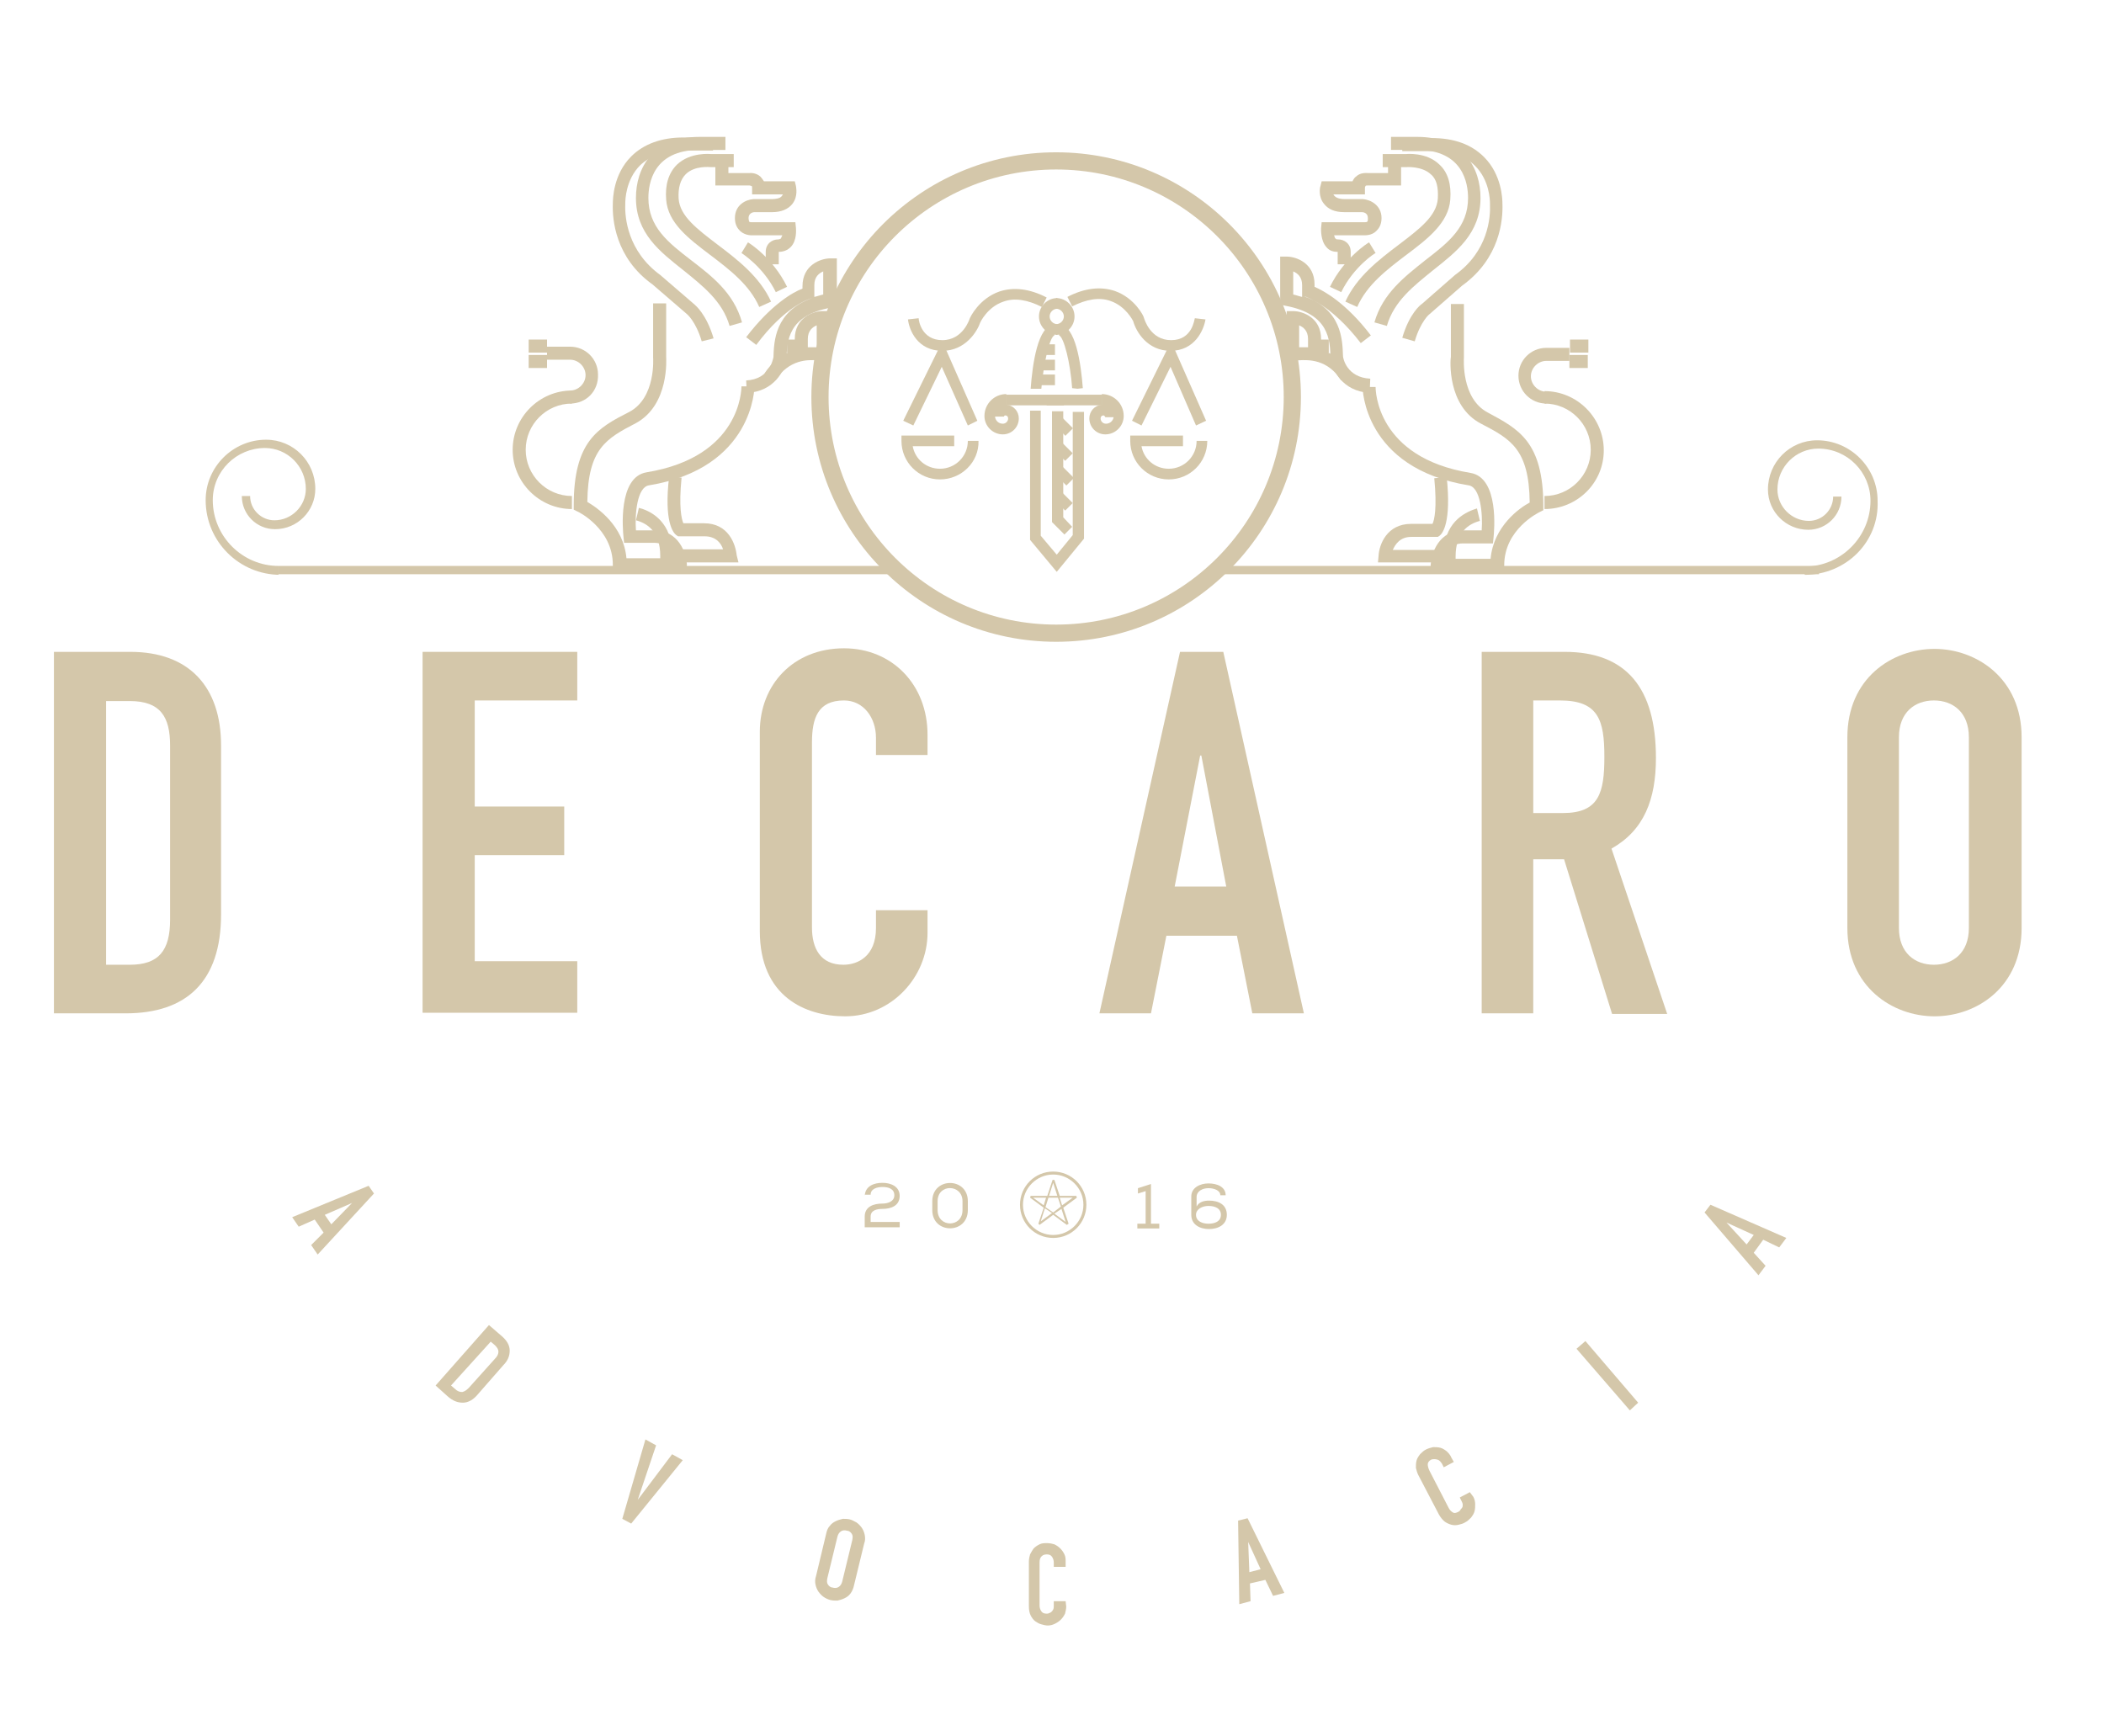 <?xml version="1.0" encoding="utf-8"?>
<!-- Generator: Adobe Illustrator 23.0.4, SVG Export Plug-In . SVG Version: 6.00 Build 0)  -->
<svg version="1.1" id="Layer_1" xmlns="http://www.w3.org/2000/svg" xmlns:xlink="http://www.w3.org/1999/xlink" x="0px" y="0px"
	 viewBox="0 0 355 293" style="enable-background:new 0 0 355 293;" xml:space="preserve">
<style type="text/css">
	.st0{fill:#D4C7AA;}
	.st1{fill:#D4C7AA;}
</style>
<g>
	<g>
		<path class="st0" d="M178.2,108.3c-22.8,0-41.3-18.5-41.3-41.3s18.5-41.3,41.3-41.3s41.3,18.5,41.3,41.3S201,108.3,178.2,108.3z
			 M178.2,28.6c-21.2,0-38.4,17.2-38.4,38.4c0,21.2,17.2,38.4,38.4,38.4s38.4-17.2,38.4-38.4C216.6,45.8,199.4,28.6,178.2,28.6z"/>
	</g>
</g>
<g>
	<path class="st0" d="M145.9,201.8c0.1-1.7,1.6-2.2,3-2.2c1.4,0,2.9,0.6,2.9,2.2c0,1.7-1.5,2.2-2.9,2.2c-0.9,0-2,0.2-2,1.3v0.9h4.9
		v0.9h-5.9v-1.8c0-1.7,1.5-2.2,3-2.2c0.8,0,2-0.3,2-1.4c0-1.1-1-1.4-2-1.4c-0.9,0-2,0.3-2,1.3H145.9z"/>
	<path class="st0" d="M163.3,202.7v1.5c0,4.1-6,4.1-6,0v-1.5C157.3,198.6,163.3,198.6,163.3,202.7z M162.4,204.2v-1.5
		c0-2.9-4.2-3-4.2,0v1.5C158.2,207.2,162.4,207.2,162.4,204.2z"/>
</g>
<g>
	<path class="st0" d="M193.3,206.5v-5.5l-1.3,0.4v-0.9l2.2-0.7v6.7h1.4v0.8h-3.7v-0.8H193.3z"/>
	<path class="st0" d="M204,202.6c1.5,0,3,0.6,3,2.4c0,1.7-1.5,2.4-3,2.4c-1.5,0-3-0.7-3-2.4v-3.1c0-1.5,1.5-2.2,2.9-2.2
		c1.5,0,2.9,0.6,2.9,2h-0.9c0-0.8-1-1.2-2-1.2c-1,0-2,0.5-2,1.5v1.6C202.3,202.8,203.2,202.6,204,202.6z M206,205
		c0-1.1-1-1.5-2.1-1.5c-1,0-2.1,0.5-2.1,1.5c0,1.1,1.1,1.5,2.1,1.5C205,206.5,206,206.1,206,205z"/>
</g>
<rect x="206" y="95.5" class="st0" width="100.9" height="1.4"/>
<rect x="47" y="95.5" class="st0" width="103.1" height="1.4"/>
<path class="st0" d="M47.3,97c-6.9,0-12.6-5.6-12.6-12.6c0-5.6,4.6-10.2,10.2-10.2c4.6,0,8.3,3.7,8.3,8.3c0,3.7-3,6.8-6.8,6.8
	c-3.1,0-5.6-2.5-5.6-5.6h1.4c0,2.3,1.9,4.1,4.1,4.1c2.9,0,5.3-2.4,5.3-5.3c0-3.8-3.1-6.9-6.9-6.9c-4.8,0-8.8,3.9-8.8,8.8
	c0,6.1,5,11.1,11.1,11.1V97z"/>
<path class="st0" d="M304.5,97v-1.4c6.1,0,11.1-5,11.1-11.1c0-4.8-3.9-8.8-8.8-8.8c-3.8,0-6.9,3.1-6.9,6.9c0,2.9,2.4,5.3,5.3,5.3
	c2.3,0,4.1-1.9,4.1-4.1h1.4c0,3.1-2.5,5.6-5.6,5.6c-3.7,0-6.8-3-6.8-6.8c0-4.6,3.7-8.3,8.3-8.3c5.6,0,10.2,4.6,10.2,10.2
	C317.1,91.4,311.5,97,304.5,97z"/>
<g>
	<path class="st0" d="M62.2,200.1l0.9,1.3l-9.5,10.3l-1.1-1.6l2.1-2.1l-1.5-2.2l-2.7,1.2l-1.1-1.6L62.2,200.1z M59.4,203L59.4,203
		l-4.6,2l1.1,1.6L59.4,203z"/>
	<path class="st0" d="M82.5,223.6l2.2,1.9c0.8,0.7,1.3,1.5,1.3,2.4c0,0.9-0.3,1.7-1.1,2.5l-4.2,4.8c-0.8,1-1.7,1.5-2.6,1.5
		s-1.7-0.3-2.6-1.1l-2-1.8L82.5,223.6z M76.1,233.8l0.7,0.6c0.4,0.4,0.8,0.5,1.2,0.5c0.4-0.1,0.7-0.3,1.1-0.7l4.4-4.9
		c0.4-0.4,0.6-0.8,0.6-1.2c0-0.4-0.2-0.7-0.6-1.1l-0.7-0.6L76.1,233.8z"/>
	<path class="st0" d="M106.5,257.1l-1.5-0.8l3.9-13.4l1.8,1l-3.1,9.2l0,0l5.8-7.7l1.8,1L106.5,257.1z"/>
	<path class="st0" d="M139.4,258.8c0.1-0.5,0.3-1,0.6-1.3c0.3-0.4,0.6-0.6,1-0.8c0.4-0.2,0.8-0.3,1.2-0.4c0.4,0,0.8,0,1.2,0.1
		c0.4,0.1,0.7,0.3,1.1,0.5c0.3,0.2,0.6,0.5,0.9,0.9c0.2,0.3,0.4,0.7,0.5,1.2c0.1,0.5,0.1,1-0.1,1.5l-1.7,7c-0.1,0.5-0.3,1-0.6,1.4
		c-0.3,0.4-0.6,0.6-1,0.8c-0.4,0.2-0.8,0.3-1.2,0.4c-0.4,0-0.8,0-1.2-0.1c-0.4-0.1-0.8-0.3-1.1-0.5c-0.3-0.2-0.6-0.5-0.9-0.9
		c-0.2-0.3-0.4-0.7-0.5-1.2c-0.1-0.4-0.1-0.9,0.1-1.5L139.4,258.8z M139.6,266.3c-0.1,0.5-0.1,0.8,0.1,1.1c0.2,0.3,0.5,0.5,0.8,0.5
		c0.3,0.1,0.7,0.1,1-0.1c0.3-0.2,0.5-0.5,0.6-0.9l1.7-7c0.1-0.5,0.1-0.8-0.1-1.1c-0.2-0.3-0.5-0.5-0.8-0.5c-0.3-0.1-0.7-0.1-1,0.1
		c-0.3,0.2-0.5,0.5-0.6,0.9L139.6,266.3z"/>
	<path class="st0" d="M179.9,271.1c0,0.4-0.1,0.8-0.2,1.2c-0.2,0.4-0.4,0.7-0.7,1c-0.3,0.3-0.6,0.5-1,0.7c-0.4,0.2-0.8,0.3-1.2,0.3
		c-0.4,0-0.7-0.1-1.1-0.2c-0.4-0.1-0.7-0.3-1-0.5c-0.3-0.2-0.6-0.6-0.8-1c-0.2-0.4-0.3-0.9-0.3-1.6l0-7.5c0-0.4,0.1-0.9,0.2-1.2
		c0.2-0.4,0.4-0.7,0.6-1c0.3-0.3,0.6-0.5,1-0.7c0.4-0.2,0.8-0.2,1.3-0.2c0.4,0,0.9,0.1,1.2,0.2c0.4,0.2,0.7,0.4,1,0.7
		c0.3,0.3,0.5,0.6,0.7,1c0.2,0.4,0.2,0.8,0.2,1.3l0,0.8l-2,0l0-0.7c0-0.4-0.1-0.7-0.3-1c-0.2-0.3-0.5-0.4-0.9-0.4
		c-0.5,0-0.8,0.2-1,0.5c-0.2,0.3-0.2,0.7-0.2,1.1l0,7c0,0.4,0.1,0.7,0.3,1c0.2,0.3,0.5,0.4,0.9,0.4c0.1,0,0.3,0,0.4-0.1
		c0.1,0,0.3-0.1,0.4-0.2c0.1-0.1,0.2-0.2,0.3-0.4c0.1-0.2,0.1-0.4,0.1-0.7l0-0.7l2,0L179.9,271.1z"/>
	<path class="st0" d="M208.9,256.6l1.6-0.4l6.2,12.6l-1.9,0.5l-1.3-2.7l-2.6,0.6l0.1,3l-1.9,0.5L208.9,256.6z M210.6,260.2
		L210.6,260.2l0.2,5.1l1.9-0.5L210.6,260.2z"/>
	<path class="st0" d="M248.6,252.6c0.2,0.4,0.3,0.8,0.3,1.2c0,0.4,0,0.8-0.1,1.2c-0.1,0.4-0.3,0.7-0.6,1.1c-0.3,0.3-0.6,0.6-1,0.8
		c-0.3,0.2-0.7,0.3-1.1,0.4c-0.4,0.1-0.8,0.1-1.2,0c-0.4-0.1-0.8-0.3-1.1-0.5c-0.4-0.3-0.7-0.7-1-1.2l-3.5-6.7
		c-0.2-0.4-0.3-0.8-0.4-1.2c0-0.4,0-0.8,0.1-1.2c0.1-0.4,0.3-0.7,0.6-1.1c0.3-0.3,0.6-0.6,1-0.8c0.4-0.2,0.8-0.3,1.2-0.4
		c0.4,0,0.8,0,1.2,0.1c0.4,0.1,0.7,0.3,1.1,0.6c0.3,0.3,0.6,0.6,0.8,1.1l0.4,0.7l-1.7,0.9l-0.3-0.6c-0.2-0.3-0.4-0.6-0.8-0.7
		c-0.3-0.1-0.7-0.1-1,0c-0.4,0.2-0.6,0.5-0.6,0.8c0,0.3,0.1,0.7,0.3,1.1l3.2,6.2c0.2,0.4,0.4,0.6,0.7,0.8c0.3,0.2,0.6,0.1,1-0.1
		c0.1-0.1,0.2-0.1,0.3-0.3s0.2-0.2,0.3-0.4c0.1-0.1,0.1-0.3,0.1-0.5c0-0.2-0.1-0.4-0.2-0.6l-0.3-0.6l1.7-0.9L248.6,252.6z"/>
	<path class="st0" d="M266,227.6l1.5-1.3l8.9,10.4L275,238L266,227.6z"/>
	<path class="st0" d="M287.6,204.6l1-1.3l12.8,5.6l-1.2,1.6l-2.7-1.3l-1.6,2.2l2,2.2l-1.2,1.6L287.6,204.6z M291.3,206.3
		L291.3,206.3l3.4,3.7l1.2-1.6L291.3,206.3z"/>
</g>
<g>
	<path class="st0" d="M115.8,96.4h-12.4v-1.1c0-6.1-5.9-9-6-9l-0.6-0.3v-0.7c0-10.9,4.1-13.1,9.4-15.8c4.5-2.4,4-9.1,4-9.2l0-9.1
		h2.2v9c0,0.2,0.6,8.1-5.1,11.2c-5,2.6-8.1,4.3-8.2,13.3c1.7,1,6.1,4,6.6,9.5h7.8c-0.3-1.1-1.1-2.6-3.1-2.6h-5.1l-0.1-1
		c-0.1-1-1-10.1,3.9-10.9c15.9-2.6,16-14,16-14.5l2.2,0c0,0.1-0.1,13.8-17.8,16.7c-2,0.3-2.4,4.8-2.2,7.6h3.1c4.1,0,5.4,3.8,5.5,5.8
		L115.8,96.4z"/>
	<path class="st0" d="M131.4,44.6h-2.2v-2.1c0-1.4,1.1-2.1,2.1-2.1c0.2,0,0.3-0.1,0.4-0.1c0.1-0.1,0.2-0.4,0.3-0.6h-5.1
		c0,0-1.1,0.1-2-0.7c-0.4-0.4-0.9-1-0.9-2.2c0-2.2,1.8-3.1,3.1-3.2l0,0.4v-0.4h3.1c0.6,0,1.4-0.1,1.7-0.5c0.1-0.1,0.1-0.2,0.2-0.3
		h-5.2v-1.1c0-0.2,0-0.3-0.1-0.3c0,0-0.2-0.1-0.3-0.1l-5.8,0v-3.4h2.2v1.3h3.6c0.1,0,1-0.1,1.8,0.6c0.2,0.2,0.4,0.5,0.6,0.8h5.2
		l0.2,0.8c0,0.2,0.4,1.7-0.6,3c-0.7,0.9-1.9,1.4-3.4,1.4h-3c-0.3,0-1,0.2-1,1c0,0.3,0.1,0.5,0.1,0.6c0.1,0.1,0.4,0.1,0.4,0.1l7.4,0
		l0.1,1c0,0.2,0.2,2.1-0.9,3.2c-0.5,0.5-1.2,0.8-2,0.8L131.4,44.6z"/>
	<path class="st0" d="M124.6,94.9h-13.2v-1.1c0-4.1-2.2-5.5-4.1-6l0.5-2.1c1.6,0.4,5.2,1.9,5.6,7h8.6c-0.3-1-1.2-2.2-3.1-2.2h-4.5
		l-0.3-0.2c-0.5-0.4-2.1-2.2-1.2-9.9l2.1,0.2c-0.5,5,0,7,0.3,7.7h3.5c4.1,0,5.3,3.5,5.5,5.4L124.6,94.9z"/>
	<path class="st0" d="M128.1,51.8c-1.6-3.7-5-6.3-8.3-8.8c-3.7-2.8-7.1-5.4-7.4-9.3c-0.2-2.5,0.4-4.5,1.8-5.9
		c2.3-2.2,5.7-1.8,5.9-1.8l3.7,0v2.2h-3.9c-0.1,0-2.7-0.3-4.2,1.2c-0.9,0.9-1.3,2.3-1.2,4.1c0.2,3,3.2,5.2,6.6,7.8
		c3.3,2.5,7.1,5.4,9,9.6L128.1,51.8z"/>
	<path class="st0" d="M123.1,55c-1.2-4.2-4.6-6.8-7.8-9.4c-3.9-3.1-8-6.2-8-12.2c0-5,2.8-10.3,10.7-10.3h4.4v2.2H118
		c-7.8,0-8.6,5.7-8.6,8.1c0,4.9,3.3,7.5,7.2,10.5c3.5,2.7,7.2,5.5,8.6,10.5L123.1,55z"/>
	<path class="st0" d="M130.9,49.3c-2.1-4.3-5.8-6.6-5.8-6.6l1.1-1.8c0.2,0.1,4.2,2.6,6.6,7.5L130.9,49.3z"/>
	<path class="st0" d="M118.4,57.6c-1-3.4-2.5-4.6-2.5-4.6l-5.8-5c-6.3-4.5-6.8-11-6.7-13.6c0-0.9,0.1-5,3.1-8
		c2.1-2.1,5.1-3.2,8.8-3.2h5v2.2h-5c-3.2,0-5.6,0.9-7.3,2.5c-2.4,2.4-2.5,5.8-2.5,6.4l0,0.2c-0.1,2.2,0.4,7.9,5.9,11.9l5.8,5
		c0.1,0.1,2,1.6,3.2,5.7L118.4,57.6z"/>
	<path class="st0" d="M130.8,64.2L129,63c1.2-1.8,2.6-2.9,3.9-3.5h-0.1v-2.2h1.3v-0.1c0-3.6,3.1-4.7,4.7-4.7l1.1,0v8.1l-0.9,0.2
		c-0.3,0.1-0.6,0-1.1,0C136.3,60.7,133.2,60.6,130.8,64.2z M137.8,54.9c-0.7,0.3-1.5,0.9-1.5,2.3v1.4c0.6,0,1.1,0,1.5,0V54.9z"/>
	<path class="st0" d="M126,66.3l-0.1-2.1c4-0.2,4.5-3.6,4.6-3.9c0.1-2.7,0.2-7.7,6.5-10l-0.3,0.1c0,0-4.2,1.2-9.1,7.8l-1.7-1.3
		c4.2-5.5,7.9-7.6,9.5-8.2v-0.4c0-3.6,3.1-4.7,4.7-4.7l1.1,0v8.1l-0.9,0.2c-7.4,1.3-7.5,5.6-7.6,8.8C132.4,62.4,130.7,66.1,126,66.3
		z M138.9,45.8c-0.7,0.3-1.5,0.9-1.5,2.3v2c0.5-0.1,1-0.3,1.5-0.4V45.8z"/>
	<path class="st0" d="M96.5,85.9c-5.5,0-10-4.5-10-10s4.5-10,10-10v2.2c-4.3,0-7.8,3.5-7.8,7.8s3.5,7.8,7.8,7.8V85.9z"/>
	<path class="st0" d="M96.2,68.1v-2.2c1.4,0,2.6-1.2,2.6-2.6c0-1.4-1.2-2.6-2.6-2.6h-3.9v-2.2h3.9c2.6,0,4.7,2.1,4.7,4.7
		C101,66,98.9,68.1,96.2,68.1z"/>
	<rect x="89.2" y="59.9" class="st0" width="3.1" height="2.2"/>
	<rect x="89.2" y="57.3" class="st0" width="3.1" height="2.2"/>
</g>
<g>
	<path class="st0" d="M253.7,96.4h-12.4l0.1-1.1c0.1-2,1.4-5.8,5.5-5.8h3.1c0.2-2.8-0.2-7.3-2.2-7.6C230,79,229.9,65.4,229.9,65.3
		l2.2,0c0,0.5,0.1,11.9,16,14.5c4.9,0.8,4,9.9,3.9,10.9l-0.1,1h-5.1c-2,0-2.8,1.5-3.1,2.6h7.8c0.5-5.5,4.9-8.6,6.6-9.5
		c-0.1-9-3.2-10.7-8.2-13.3c-5.8-3-5.2-10.9-5.1-11.3l0-8.9h2.2v9c0,0.2-0.5,6.9,4,9.3c5.2,2.8,9.4,4.9,9.4,15.8v0.7l-0.6,0.3
		c-0.2,0.1-6,2.9-6,9V96.4z"/>
	<path class="st0" d="M227.9,44.6h-2.2v-2.1c-0.8,0-1.4-0.2-1.9-0.8c-1-1.1-0.9-3-0.9-3.2l0.1-1h7.2c0.2,0,0.4,0,0.5-0.1
		c0.1-0.1,0.1-0.3,0.1-0.6c0-0.9-0.8-1-1-1h-3c-1.6,0-2.7-0.5-3.4-1.4c-1-1.2-0.7-2.8-0.6-3l0.2-0.8h5.2c0.2-0.4,0.4-0.7,0.6-0.8
		c0.7-0.7,1.7-0.6,1.9-0.6l3.5,0v-1.3h2.2v3.4h-5.7c-0.1,0-0.3,0-0.3,0.1c0,0-0.1,0.1-0.1,0.3v1.1H225c0,0.1,0.1,0.2,0.2,0.3
		c0.4,0.4,1.1,0.5,1.7,0.5h3.1V34l0-0.4c1.2,0.1,3.1,1,3.1,3.2c0,1.2-0.5,1.8-0.9,2.2c-0.8,0.8-2,0.7-2.1,0.7l-5,0
		c0.1,0.3,0.1,0.5,0.3,0.6c0.1,0.1,0.2,0.1,0.4,0.1c1,0,2.1,0.7,2.1,2.1V44.6z"/>
	<path class="st0" d="M245.7,94.9h-13.2l0.1-1.1c0.1-1.9,1.4-5.4,5.5-5.4h3.6c0.3-0.6,0.8-2.6,0.3-7.7l2.1-0.2
		c0.8,7.7-0.7,9.5-1.2,9.9l-0.3,0.2h-4.5c-1.9,0-2.7,1.3-3.1,2.2h8.6c0.4-5.1,4-6.5,5.6-7l0.5,2.1c-1.9,0.5-4.1,1.9-4.1,6V94.9z"/>
	<path class="st0" d="M229,51.8l-2-0.9c1.9-4.2,5.7-7.1,9-9.6c3.4-2.6,6.4-4.8,6.6-7.8c0.1-1.9-0.2-3.3-1.2-4.1
		c-1.5-1.4-4.1-1.2-4.1-1.2l-4,0v-2.2h3.9c0,0,3.5-0.4,5.7,1.8c1.4,1.3,2,3.3,1.8,5.9c-0.3,3.9-3.8,6.6-7.4,9.3
		C234,45.5,230.6,48.1,229,51.8z"/>
	<path class="st0" d="M234,55l-2.1-0.6c1.4-4.9,5.1-7.7,8.6-10.5c3.9-3,7.2-5.6,7.2-10.5c0-2.4-0.8-8.1-8.6-8.1h-4.4v-2.2h4.4
		c7.9,0,10.7,5.3,10.7,10.3c0,6-4.1,9.1-8,12.2C238.6,48.2,235.2,50.8,234,55z"/>
	<path class="st0" d="M226.3,49.3l-1.9-0.9c2.4-4.9,6.4-7.4,6.6-7.5l1.1,1.8C232,42.7,228.4,45,226.3,49.3z"/>
	<path class="st0" d="M238.7,57.6l-2.1-0.6c1.2-4.1,3.1-5.6,3.3-5.7l5.6-4.9c5.6-4,6-9.7,5.9-11.9l0-0.1c0-0.7-0.1-4-2.5-6.4
		c-1.7-1.7-4.1-2.5-7.3-2.5h-5v-2.2h5c3.8,0,6.7,1.1,8.8,3.2c3,3,3.1,7.1,3.1,7.9c0.1,2.7-0.4,9.2-6.8,13.8l-5.6,4.9
		C241.2,53,239.7,54.2,238.7,57.6z"/>
	<path class="st0" d="M226.3,64.2c-2.3-3.6-5.5-3.5-7.2-3.4c-0.4,0-0.8,0-1.1,0l-0.9-0.2v-8.1l1.1,0c1.6,0,4.7,1.1,4.7,4.7v0.1h1.3
		v2.2h-0.1c1.4,0.6,2.7,1.7,3.9,3.5L226.3,64.2z M219.8,58.6c0.3,0,0.6,0,0.9,0v-1.4c0-1.4-0.8-2-1.5-2.3v3.7
		C219.5,58.6,219.6,58.6,219.8,58.6z"/>
	<path class="st0" d="M231.1,66.3c-4.7-0.3-6.3-3.9-6.6-5.8c-0.1-3.2-0.2-7.5-7.6-8.9l-0.9-0.2v-8.1l1.1,0c1.6,0,4.7,1.1,4.7,4.7
		v0.4c1.6,0.7,5.3,2.7,9.5,8.2l-1.7,1.3c-5-6.5-9.1-7.7-9.2-7.8l-0.4-0.1c6.4,2.2,6.5,7.3,6.6,10.1c0,0.3,0.6,3.6,4.6,3.8
		L231.1,66.3z M218.2,49.7c0.5,0.1,1,0.3,1.5,0.4l0-2c0-1.4-0.8-2-1.5-2.3V49.7z"/>
	<path class="st0" d="M260.6,85.9v-2.2c4.3,0,7.8-3.5,7.8-7.8s-3.5-7.8-7.8-7.8V66c5.5,0,10,4.5,10,10S266.1,85.9,260.6,85.9z"/>
	<path class="st0" d="M260.9,68.1c-2.6,0-4.7-2.1-4.7-4.7c0-2.6,2.1-4.7,4.7-4.7h3.9v2.2h-3.9c-1.4,0-2.6,1.2-2.6,2.6
		c0,1.4,1.2,2.6,2.6,2.6V68.1z"/>
	<rect x="264.8" y="59.9" class="st0" width="3.1" height="2.2"/>
	<rect x="264.9" y="57.3" class="st0" width="3.1" height="2.2"/>
</g>
<g>
	<path class="st0" d="M180,206.7l-2.3-1.7l-2.3,1.7l-0.2-0.2l0.9-2.7l-2.3-1.7l0.1-0.3h2.8l0.9-2.7h0.3l0.9,2.7h2.8l0.1,0.3
		l-2.3,1.7l0.9,2.7L180,206.7z M177.9,204.8l1.9,1.4l-0.7-2.2L177.9,204.8z M176.3,203.9l-0.7,2.2l1.9-1.4L176.3,203.9z
		 M176.4,203.7l1.3,0.9l1.3-1l-0.5-1.5h-1.6L176.4,203.7z M174.3,202.1l1.8,1.3l0.4-1.3H174.3z M178.8,202.1l0.4,1.3l1.8-1.3H178.8z
		 M177,201.8h1.4l-0.7-2.2L177,201.8z"/>
</g>
<g>
	<g>
		<polygon class="st0" points="178.3,96.5 173.8,91.1 173.8,69.3 175.6,69.3 175.6,90.4 178.3,93.6 181,90.3 181,69.5 182.9,69.5 
			182.9,90.9 		"/>
		<rect x="169.7" y="66.6" class="st0" width="9.8" height="1.8"/>
		<path class="st0" d="M169.2,73.3c-1.7,0-3.1-1.4-3.1-3.1c0-2,1.6-3.7,3.7-3.7v1.8c1.2,0.1,2.1,1.1,2.1,2.3
			C171.9,72.1,170.7,73.3,169.2,73.3z M167.9,70.4c0.1,0.6,0.6,1.1,1.3,1.1c0.5,0,0.9-0.4,0.9-0.9c0-0.3-0.2-0.5-0.5-0.5
			c-0.1,0-0.2,0.1-0.2,0.2H167.9z"/>
		<rect x="176.6" y="66.6" class="st0" width="9.4" height="1.8"/>
		<path class="st0" d="M186.5,73.3c-1.5,0-2.7-1.2-2.7-2.7c0-1.2,0.9-2.2,2.1-2.3v-1.8c2,0,3.7,1.6,3.7,3.7
			C189.6,71.9,188.2,73.3,186.5,73.3z M186.2,70.1c-0.3,0-0.5,0.2-0.5,0.5c0,0.5,0.4,0.9,0.9,0.9c0.7,0,1.2-0.5,1.3-1.1h-1.4
			C186.4,70.2,186.3,70.1,186.2,70.1z"/>
		<polygon class="st0" points="179.6,90.2 177.5,88.1 177.5,69.4 179.4,69.4 179.4,87.3 180.9,88.9 		"/>
		
			<rect x="178.6" y="83.3" transform="matrix(0.707 -0.707 0.707 0.707 -7.278 151.697)" class="st0" width="1.8" height="2.6"/>
		
			<rect x="178.6" y="79.1" transform="matrix(0.708 -0.707 0.707 0.708 -4.287 150.355)" class="st0" width="1.8" height="2.6"/>
		
			<rect x="178.6" y="74.9" transform="matrix(0.707 -0.707 0.707 0.707 -1.342 149.238)" class="st0" width="1.8" height="2.6"/>
		
			<rect x="178.6" y="70.7" transform="matrix(0.707 -0.707 0.707 0.707 1.669 147.991)" class="st0" width="1.8" height="2.6"/>
		<path class="st0" d="M173.9,65.6L173.9,65.6c0.3-4.1,1.2-10.8,4-10.8v1.8c-0.8,0.3-1.8,4.6-2.2,9L173.9,65.6z"/>
		<path class="st0" d="M178.4,56.5c-1.7,0-3.1-1.4-3.1-3.1s1.4-3.1,3.1-3.1v1.8c-0.7,0-1.3,0.6-1.3,1.3s0.6,1.3,1.3,1.3V56.5z"/>
		<path class="st0" d="M181.8,65.6l-0.9-0.1c-0.3-4.3-1.4-8.6-2.2-8.9l0-1.8c2.8,0,3.7,6.7,4,10.7L181.8,65.6z"/>
		<path class="st0" d="M178.2,56.5v-1.8c0.7,0,1.3-0.6,1.3-1.3s-0.6-1.3-1.3-1.3v-1.8c1.7,0,3.1,1.4,3.1,3.1S179.9,56.5,178.2,56.5z
			"/>
		<rect x="175.5" y="58.1" class="st0" width="2.5" height="1.8"/>
		<rect x="175.1" y="60.7" class="st0" width="2.9" height="1.8"/>
		<rect x="175.1" y="63.2" class="st0" width="2.9" height="1.8"/>
	</g>
	<path class="st0" d="M159,59.2c-4.2,0-5.6-3.5-5.8-5.3l1.8-0.2c0,0.4,0.5,3.7,4,3.7c3.5,0,4.6-3.6,4.6-3.6c0.1-0.3,1.6-3.4,5-4.6
		c2.4-0.8,5.1-0.5,8,1l-0.8,1.6c-2.4-1.2-4.6-1.6-6.5-0.9c-2.7,0.9-3.9,3.5-3.9,3.5C164.9,55.9,162.9,59.2,159,59.2z"/>
	<path class="st0" d="M197.5,59.2c-3.9,0-5.8-3.2-6.3-5l0,0c0,0-1.2-2.5-3.8-3.4c-1.9-0.7-4.1-0.3-6.5,0.9l-0.8-1.6
		c2.9-1.5,5.6-1.8,8-1c3.4,1.2,4.9,4.3,4.9,4.5c0.1,0.3,1.1,3.8,4.6,3.8c3.6,0,3.9-3.5,4-3.7l1.8,0.2
		C203.1,55.7,201.6,59.2,197.5,59.2z"/>
	<polygon class="st0" points="154.1,71.8 152.4,71 159,57.6 164.9,71 163.3,71.8 158.9,61.9 	"/>
	<path class="st0" d="M158.6,80.9c-3.6,0-6.5-2.9-6.5-6.5v-0.9h8.9v1.8h-7c0.4,2.2,2.3,3.8,4.6,3.8c2.6,0,4.7-2.1,4.7-4.7h1.8
		C165.2,78,162.2,80.9,158.6,80.9z"/>
	<polygon class="st0" points="192.6,71.8 191,71 197.6,57.6 203.5,71 201.8,71.8 197.5,61.9 	"/>
	<path class="st0" d="M197.2,80.9c-3.6,0-6.5-2.9-6.5-6.5v-0.9h8.9v1.8h-7c0.4,2.2,2.3,3.8,4.6,3.8c2.6,0,4.7-2.1,4.7-4.7h1.8
		C203.7,78,200.8,80.9,197.2,80.9z"/>
</g>
<g>
	<path class="st1" d="M9.1,110h12.9c9.9,0,15.3,5.9,15.3,15.8v28.5c0,11.3-5.8,16.7-16.1,16.7H9.1V110z M17.9,162.8h4
		c4.9,0,6.8-2.4,6.8-7.6v-29.4c0-4.8-1.6-7.5-6.8-7.5h-4V162.8z"/>
	<path class="st1" d="M71.3,110h26.1v8.2H80.1v17.9h15.1v8.2H80.1v17.9h17.3v8.7H71.3V110z"/>
	<path class="st1" d="M156.5,157.4c0,7.5-6.1,14.1-13.9,14.1c-6.7,0-14.4-3.3-14.4-14.4v-33.6c0-8,5.7-14.1,14.2-14.1
		c8.1,0,14.1,6.1,14.1,14.6v3.4h-8.7v-2.9c0-3.4-2.1-6.3-5.4-6.3c-4.4,0-5.4,3-5.4,7.1v31.2c0,3.5,1.4,6.3,5.3,6.3
		c2.4,0,5.5-1.4,5.5-6.2v-3h8.7V157.4z"/>
	<path class="st1" d="M199.1,110h7.3l13.6,61h-8.7l-2.6-13.1h-11.9l-2.6,13.1h-8.7L199.1,110z M202.7,127.5h-0.2l-4.3,22.1h8.7
		L202.7,127.5z"/>
	<path class="st1" d="M250,110H264c10.4,0,15.4,6.1,15.4,17.9c0,7-2,12.2-7.5,15.3l9.4,27.9h-9.3l-8.1-26.1h-5.2V171H250V110z
		 M258.7,137.2h5c6.1,0,7-3.4,7-9.5c0-6.2-1-9.5-7.5-9.5h-4.5V137.2z"/>
	<path class="st1" d="M311.7,124.4c0-9.9,7.5-14.9,14.7-14.9c7.1,0,14.7,5,14.7,14.9v32.2c0,9.9-7.5,14.9-14.7,14.9
		c-7.1,0-14.7-5-14.7-14.9V124.4z M320.4,156.6c0,4.2,2.7,6.2,5.9,6.2c3.2,0,5.9-2,5.9-6.2v-32.2c0-4.2-2.7-6.2-5.9-6.2
		c-3.2,0-5.9,2-5.9,6.2V156.6z"/>
</g>
<path class="st0" d="M177.7,208.9c-3.1,0-5.6-2.5-5.6-5.6c0-3.1,2.5-5.6,5.6-5.6c3.1,0,5.6,2.5,5.6,5.6
	C183.3,206.4,180.8,208.9,177.7,208.9z M177.7,198.2c-2.8,0-5.1,2.3-5.1,5.1c0,2.8,2.3,5.1,5.1,5.1c2.8,0,5.1-2.3,5.1-5.1
	C182.8,200.5,180.5,198.2,177.7,198.2z"/>
</svg>
